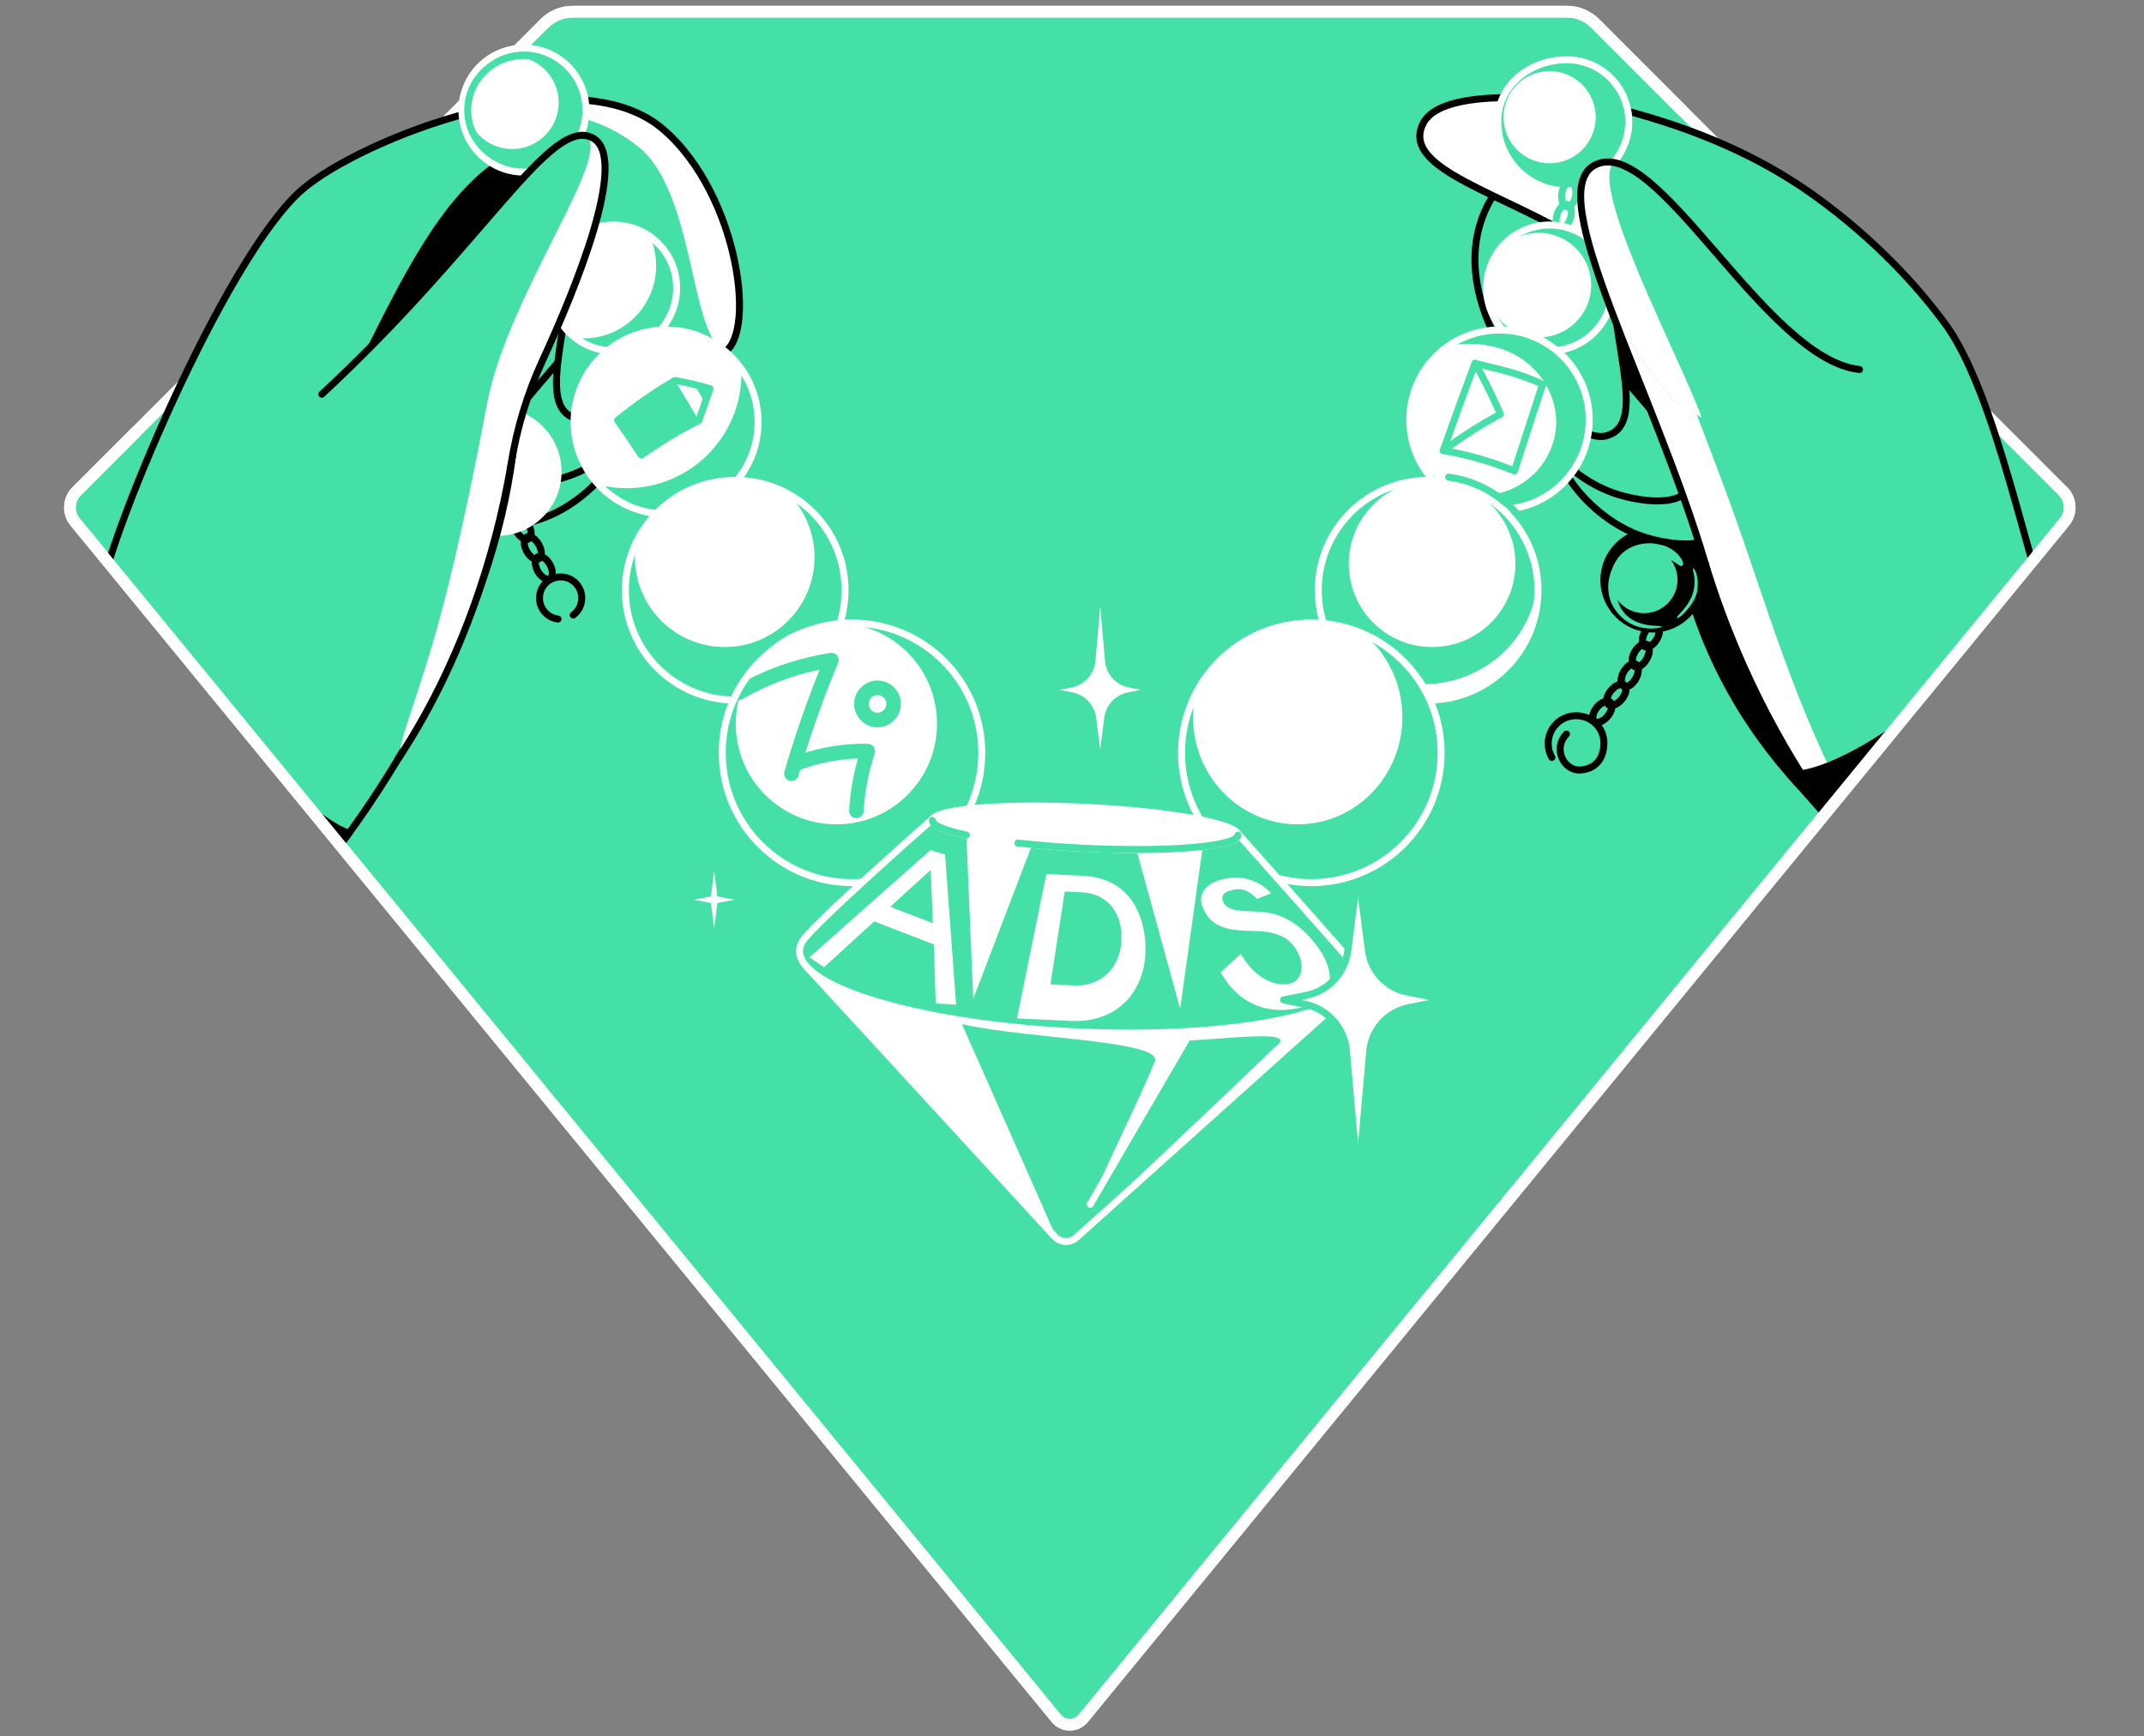 <svg width="368" height="298" viewBox="0 0 368 298" fill="none" xmlns="http://www.w3.org/2000/svg">
<rect x="0" y="0" width="368" height="298" fill="#808080" stroke="none"/>
<path d="M354.097 84.312L273.806 4.025C272.51 2.729 270.748 2 268.916 2H98.336C96.497 2 94.735 2.729 93.439 4.025L13.155 84.312C11.725 85.738 11.613 88.015 12.896 89.574L181.3 294.904C182.498 296.365 184.736 296.365 185.938 294.904L354.356 89.574C355.628 88.015 355.519 85.738 354.097 84.312Z" fill="#45E0A8" stroke="white" stroke-width="2" stroke-linecap="round" stroke-linejoin="round"/>
<mask id="mask0_8518_15122" style="mask-type:luminance" maskUnits="userSpaceOnUse" x="12" y="2" width="344" height="294">
<path d="M55.199 17.515L13.155 84.312C11.725 85.738 11.613 88.015 12.896 89.574L181.3 294.904C182.498 296.365 184.736 296.365 185.938 294.904L354.356 89.574C355.628 88.015 355.519 85.738 354.097 84.312L346.527 76.742L333.303 43.799L273.806 4.025C272.51 2.729 270.748 2 268.916 2H98.336C96.497 2 82.803 3.016 81.511 4.316" fill="white"/>
</mask>
<g mask="url(#mask0_8518_15122)">
<path d="M97.947 61.059C89.053 72.868 76.631 83.541 80.323 88.645C82.372 91.479 89.249 90.32 92.924 89.031C102.347 85.731 109.42 75.404 107.101 71.246C105.423 68.24 100.333 57.892 97.947 61.059Z" fill="#45E0A8" stroke="black" stroke-width="1.2" stroke-linecap="round" stroke-linejoin="round"/>
<path d="M102.732 53.681C93.838 65.49 81.416 76.164 85.108 81.268C87.158 84.102 94.034 82.942 97.709 81.653C107.132 78.353 114.205 68.026 111.886 63.868C110.208 60.862 105.118 50.514 102.732 53.681Z" fill="#45E0A8" stroke="black" stroke-width="1.2" stroke-linecap="round" stroke-linejoin="round"/>
<path d="M82.59 27.387L108.103 21.681C111.613 23.509 117.617 27.391 120.188 34.267C126.893 52.196 105.724 73.544 99.04 71.862C90.927 69.824 99.601 53.324 97.814 37.007C96.984 29.447 83.62 31.472 82.593 27.384L82.59 27.387Z" fill="#45E0A8" stroke="black" stroke-width="1.2" stroke-linecap="round" stroke-linejoin="round"/>
<path d="M98.385 105.555C99.278 104.893 99.856 103.832 99.856 102.637C99.856 100.633 98.231 99.008 96.227 99.008C94.223 99.008 92.598 100.633 92.598 102.637C92.598 104.49 93.989 106.021 95.782 106.238" stroke="black" stroke-width="1.2" stroke-linecap="round" stroke-linejoin="round"/>
<path d="M94.373 99.305C94.946 98.986 94.945 97.89 94.371 96.857C93.797 95.824 92.867 95.244 92.293 95.563C91.72 95.881 91.721 96.977 92.295 98.011C92.869 99.044 93.799 99.623 94.373 99.305Z" stroke="black" stroke-width="1.2" stroke-linecap="round" stroke-linejoin="round"/>
<path d="M92.486 95.914C93.06 95.596 93.059 94.5 92.485 93.466C91.911 92.433 90.98 91.854 90.407 92.172C89.834 92.491 89.835 93.587 90.409 94.62C90.983 95.653 91.913 96.233 92.486 95.914Z" stroke="black" stroke-width="1.2" stroke-linecap="round" stroke-linejoin="round"/>
<path d="M90.737 92.493C91.311 92.174 91.31 91.078 90.736 90.045C90.162 89.012 89.231 88.432 88.658 88.751C88.085 89.069 88.086 90.165 88.66 91.199C89.234 92.232 90.164 92.811 90.737 92.493Z" stroke="black" stroke-width="1.2" stroke-linecap="round" stroke-linejoin="round"/>
<path d="M95.786 80.949C95.786 86.705 91.12 91.371 85.364 91.371C79.609 91.371 74.942 86.705 74.942 80.949C74.942 75.194 79.609 70.527 85.364 70.527C85.616 70.527 85.865 70.538 86.114 70.555C91.519 70.941 95.782 75.446 95.782 80.949H95.786Z" fill="white" stroke="white" stroke-width="1.2" stroke-miterlimit="10"/>
<path d="M16.98 103.712C17.513 94.447 38.426 44.219 51.843 32.557C61.592 24.083 98.536 9.202 113.722 22.097C127.082 33.444 130.081 58.848 123.744 60.663C117.123 62.561 107.826 53.744 101.622 38.614C100.883 38.642 98.385 37.273 95.782 37.146C93.414 48.454 91.05 59.766 88.681 71.074C88.275 77.243 87.294 84.088 85.361 91.371C77.976 119.206 64.212 139.591 53.773 149C43.555 135.503 29.745 119.739 16.977 103.712H16.98Z" fill="#45E0A8"/>
<path d="M113.725 22.097C106.274 15.771 93.589 16.131 81.448 19.137C89.932 18.899 100.571 17.883 109.658 25.257C119.446 33.202 118.444 58.705 124.613 60.211C129.759 56.361 126.431 32.883 113.729 22.097H113.725Z" fill="white"/>
<path d="M275.929 122.918C276.685 122.009 276.889 120.933 276.385 120.513C275.88 120.094 274.859 120.491 274.103 121.4C273.347 122.309 273.144 123.386 273.648 123.805C274.152 124.224 275.174 123.827 275.929 122.918Z" stroke="black" stroke-width="1.2" stroke-linecap="round" stroke-linejoin="round"/>
<path d="M278.349 120.009C279.105 119.1 279.309 118.023 278.804 117.604C278.3 117.184 277.279 117.581 276.523 118.49C275.767 119.399 275.563 120.476 276.068 120.895C276.572 121.315 277.594 120.918 278.349 120.009Z" stroke="black" stroke-width="1.2" stroke-linecap="round" stroke-linejoin="round"/>
<path d="M280.763 116.463C281.337 115.43 281.338 114.334 280.765 114.015C280.191 113.697 279.261 114.276 278.687 115.309C278.113 116.343 278.112 117.438 278.685 117.757C279.259 118.076 280.189 117.496 280.763 116.463Z" stroke="black" stroke-width="1.2" stroke-linecap="round" stroke-linejoin="round"/>
<path d="M282.648 113.072C283.222 112.038 283.223 110.943 282.649 110.624C282.076 110.305 281.146 110.885 280.572 111.918C279.998 112.951 279.997 114.047 280.57 114.366C281.143 114.684 282.074 114.105 282.648 113.072Z" stroke="black" stroke-width="1.2" stroke-linecap="round" stroke-linejoin="round"/>
<path d="M284.397 109.652C284.971 108.619 284.972 107.523 284.398 107.204C283.825 106.886 282.895 107.465 282.321 108.498C281.746 109.531 281.746 110.627 282.319 110.946C282.892 111.265 283.822 110.685 284.397 109.652Z" stroke="black" stroke-width="1.2" stroke-linecap="round" stroke-linejoin="round"/>
<path d="M67.957 64.32L62.52 60.638C69.103 47.376 75.85 33.906 85.143 27.695C87.123 26.371 95.541 24.672 97.772 24.08C99.8 26.756 93.754 27.832 95.782 30.512L67.954 64.32H67.957Z" fill="black"/>
<path d="M18.938 115.175L16.98 103.709C21.881 108.641 51.195 140.47 59.907 142.979C55.945 148.307 51.734 153.919 47.776 159.247L34.783 145.732L18.938 115.175Z" fill="black" stroke="black" stroke-width="1.2" stroke-linecap="round" stroke-linejoin="round"/>
<path d="M95.786 37.146C93.418 48.454 91.053 59.766 88.685 71.074C88.279 77.243 87.298 84.088 85.364 91.371C77.98 119.206 58.695 147.119 48.256 156.528C38.037 143.031 29.749 119.739 16.98 103.712C17.513 94.447 38.426 44.219 51.843 32.557C61.592 24.083 98.536 9.202 113.722 22.097C127.082 33.444 130.081 58.848 123.744 60.663C117.123 62.561 111.539 55.096 105.339 39.966" stroke="black" stroke-width="1.2" stroke-linecap="round" stroke-linejoin="round"/>
<path d="M281.786 73.912C281.611 75.488 286.725 72.185 286.634 74.5C286.582 75.807 286.557 77.215 286.571 78.711C286.75 95.873 292.211 108.687 294.222 113.034C300.934 127.555 310.301 136.761 315.857 141.476C311.478 132.911 307.124 123.078 303.292 112.008C297.956 96.601 294.793 82.151 292.954 69.351C292.845 68.594 282.164 56.782 282.066 56.039C281.439 51.359 277.978 50.133 276.472 52.371C274.797 54.865 273.676 66.843 281.786 73.912Z" fill="black" stroke="black" stroke-width="1.2" stroke-linecap="round" stroke-linejoin="round"/>
<path d="M283.674 107.947C288.304 107.947 292.057 104.194 292.057 99.565C292.057 94.935 288.304 91.182 283.674 91.182C279.044 91.182 275.291 94.935 275.291 99.565C275.291 104.194 279.044 107.947 283.674 107.947Z" fill="black" stroke="black" stroke-width="1.2" stroke-linecap="round" stroke-linejoin="round"/>
<path d="M266.362 129.989C265.959 129.288 265.731 128.479 265.731 127.614C265.731 124.972 267.872 122.832 270.513 122.832C273.154 122.832 275.295 124.853 275.295 127.495C275.295 130.315 273.718 132.01 271.231 132.15C268.432 132.308 266.456 128.448 268.873 125.981" stroke="black" stroke-width="1.2" stroke-linecap="round" stroke-linejoin="round"/>
<path d="M275.929 122.918C276.685 122.009 276.889 120.933 276.385 120.513C275.88 120.094 274.859 120.491 274.103 121.4C273.347 122.309 273.143 123.386 273.648 123.805C274.152 124.224 275.174 123.827 275.929 122.918Z" stroke="black" stroke-width="1.2" stroke-linecap="round" stroke-linejoin="round"/>
<path d="M278.349 120.009C279.105 119.1 279.309 118.023 278.804 117.604C278.3 117.184 277.279 117.581 276.523 118.49C275.767 119.399 275.563 120.476 276.068 120.895C276.572 121.315 277.593 120.918 278.349 120.009Z" stroke="black" stroke-width="1.2" stroke-linecap="round" stroke-linejoin="round"/>
<path d="M280.763 116.463C281.337 115.43 281.338 114.334 280.764 114.015C280.191 113.697 279.261 114.276 278.687 115.309C278.113 116.343 278.112 117.438 278.685 117.757C279.258 118.076 280.189 117.496 280.763 116.463Z" stroke="black" stroke-width="1.2" stroke-linecap="round" stroke-linejoin="round"/>
<path d="M282.648 113.072C283.222 112.038 283.223 110.943 282.649 110.624C282.076 110.305 281.146 110.885 280.572 111.918C279.997 112.951 279.997 114.047 280.57 114.366C281.143 114.684 282.074 114.105 282.648 113.072Z" stroke="black" stroke-width="1.2" stroke-linecap="round" stroke-linejoin="round"/>
<path d="M284.397 109.652C284.971 108.619 284.971 107.523 284.398 107.204C283.825 106.886 282.895 107.465 282.32 108.498C281.746 109.531 281.746 110.627 282.319 110.946C282.892 111.265 283.822 110.685 284.397 109.652Z" stroke="black" stroke-width="1.2" stroke-linecap="round" stroke-linejoin="round"/>
<path d="M282.192 105.236C285.361 105.236 287.93 102.667 287.93 99.498C287.93 96.329 285.361 93.76 282.192 93.76C279.023 93.76 276.454 96.329 276.454 99.498C276.454 102.667 279.023 105.236 282.192 105.236Z" fill="#45E0A8"/>
<path d="M277.446 100.707C277.27 102.238 277.736 104.326 279.33 105.741C281.656 107.808 285.24 107.272 285.23 107.524C285.223 107.724 282.945 108.27 280.626 107.37C277.803 106.273 276.685 103.727 276.57 103.45C275.123 99.999 277.057 96.878 277.239 96.594" fill="#45E0A8"/>
<path d="M290.582 97.565C290.431 97.631 291.188 99.264 290.691 101.351C290.015 104.196 287.664 105.66 287.836 106.046C287.955 106.308 289.156 105.296 290.085 104.014C290.47 103.485 291.167 102.553 291.346 101.215C291.644 99.025 290.897 97.421 290.579 97.565H290.582Z" fill="#45E0A8"/>
<path d="M288.785 97.056C288.337 97.459 287.64 96.226 285.951 95.855C281.968 94.979 278.542 98.755 277.638 97.841C277.19 97.386 276.706 97.701 276.994 97.028C278.553 93.35 282.648 92.839 285.005 93.441C287.951 94.194 289.297 96.601 288.789 97.056H288.785Z" fill="#45E0A8"/>
<path d="M276.699 64.012C285.594 75.821 298.016 86.495 294.324 91.599C292.274 94.433 285.398 93.273 281.723 91.984C272.3 88.684 265.227 78.357 267.546 74.199C269.224 71.193 274.314 60.845 276.699 64.012Z" fill="#45E0A8" stroke="black" stroke-width="1.2" stroke-linecap="round" stroke-linejoin="round"/>
<path d="M271.918 56.634C280.812 68.443 293.234 79.117 289.542 84.221C287.493 87.055 280.616 85.896 276.941 84.606C267.518 81.306 260.445 70.979 262.764 66.821C264.442 63.816 269.532 53.467 271.918 56.634Z" fill="#45E0A8" stroke="black" stroke-width="1.2" stroke-linecap="round" stroke-linejoin="round"/>
<path d="M292.057 30.344L266.544 24.637C263.034 26.466 257.03 30.347 254.458 37.224C247.753 55.153 268.923 76.501 275.607 74.819C283.72 72.78 275.046 56.281 276.833 39.963C277.663 32.404 291.027 34.428 292.054 30.34L292.057 30.344Z" fill="#45E0A8" stroke="black" stroke-width="1.2" stroke-linecap="round" stroke-linejoin="round"/>
<path d="M287.079 68.622C287.913 76.812 289.566 86.39 292.73 96.808C298.692 116.436 307.692 131.38 315.037 141.476C327.789 131.04 340.537 120.601 353.288 110.165C348.359 99.127 342.779 66.972 333.439 54.995C329.127 49.225 322.023 41.245 311.629 33.738C304.048 28.263 294.124 23.117 280.115 19.267C274.367 17.687 248.041 13.623 244.257 21.201C237.675 34.372 291.721 36.555 287.079 68.622Z" fill="#45E0A8"/>
<path d="M269.865 17.47C259.983 16.279 246.846 16.016 244.258 21.197C241.283 27.149 250.686 30.855 261.458 36.089C262.27 36.485 271.788 40.482 272.612 40.895L269.865 17.47Z" fill="white"/>
<path d="M317.784 139.227C307.593 120.25 303.099 103.103 296.821 85.969C290.095 67.613 283.842 52.756 282.637 50.105C282.637 50.105 277.803 52.014 277.446 54.48C280.091 62.351 289.567 86.39 292.73 96.808C298.692 116.436 307.692 131.38 315.038 141.476C315.952 140.726 316.87 139.976 317.784 139.227Z" fill="white"/>
<path d="M292.73 96.808C298.692 116.436 307.692 131.38 315.038 141.476C327.789 131.04 340.537 120.601 353.288 110.165C348.359 99.127 342.779 66.972 333.439 54.995C329.127 49.225 322.023 41.245 311.629 33.738C304.048 28.263 294.124 23.117 280.115 19.267C274.367 17.687 248.041 13.623 244.258 21.201C240.278 29.167 258.466 33.111 272.44 42.076" stroke="black" stroke-width="1.2" stroke-linecap="round" stroke-linejoin="round"/>
<path d="M269.529 37.508C269.895 36.384 269.686 35.309 269.062 35.106C268.438 34.903 267.636 35.649 267.27 36.773C266.905 37.897 267.113 38.973 267.737 39.176C268.361 39.379 269.163 38.633 269.529 37.508Z" stroke="#45E0A8" stroke-width="1.2" stroke-linecap="round" stroke-linejoin="round"/>
<path d="M270.431 33.553C270.606 32.384 270.222 31.358 269.574 31.26C268.925 31.163 268.257 32.032 268.082 33.202C267.908 34.371 268.292 35.397 268.94 35.494C269.589 35.591 270.257 34.722 270.431 33.553Z" stroke="#45E0A8" stroke-width="1.2" stroke-linecap="round" stroke-linejoin="round"/>
<path d="M105.339 60.218C111.303 60.218 116.139 55.383 116.139 49.418C116.139 43.453 111.303 38.618 105.339 38.618C99.374 38.618 94.539 43.453 94.539 49.418C94.539 55.383 99.374 60.218 105.339 60.218Z" fill="#45E0A8" stroke="white" stroke-width="1.2" stroke-miterlimit="10"/>
<path d="M94.539 49.418C94.539 52.925 96.217 56.032 98.805 58.004C99.247 58.053 99.695 58.078 100.147 58.078C107.038 58.078 112.622 52.494 112.622 45.603C112.622 43.824 112.243 42.139 111.574 40.608C109.812 39.357 107.665 38.618 105.339 38.618C99.373 38.618 94.539 43.456 94.539 49.418Z" fill="white"/>
<path d="M114.328 88.211C123.047 88.211 130.116 81.142 130.116 72.423C130.116 63.703 123.047 56.634 114.328 56.634C105.608 56.634 98.539 63.703 98.539 72.423C98.539 81.142 105.608 88.211 114.328 88.211Z" fill="#45E0A8" stroke="white" stroke-width="1.2" stroke-miterlimit="10"/>
<path d="M127.272 64.057C127.272 63.826 127.261 63.595 127.254 63.367C124.399 59.297 119.673 56.634 114.324 56.634C105.605 56.634 98.536 63.703 98.536 72.423C98.536 76.595 100.154 80.385 102.795 83.205C104.316 83.58 105.903 83.783 107.542 83.783C118.437 83.783 127.272 74.952 127.272 64.054V64.057Z" fill="white"/>
<path d="M126.193 120.145C136.605 120.145 145.046 111.704 145.046 101.292C145.046 90.879 136.605 82.438 126.193 82.438C115.78 82.438 107.339 90.879 107.339 101.292C107.339 111.704 115.78 120.145 126.193 120.145Z" fill="#45E0A8" stroke="white" stroke-width="1.2" stroke-miterlimit="10"/>
<path d="M139.809 95.631C139.809 91.43 138.128 87.623 135.402 84.845C132.677 83.314 129.538 82.438 126.189 82.438C118.692 82.438 112.219 86.813 109.182 93.15C109.052 93.96 108.978 94.786 108.978 95.631C108.978 104.143 115.879 111.044 124.392 111.044C132.905 111.044 139.806 104.143 139.806 95.631H139.809Z" fill="white"/>
<path d="M146.241 151.474C158.544 151.474 168.517 141.5 168.517 129.198C168.517 116.895 158.544 106.921 146.241 106.921C133.938 106.921 123.965 116.895 123.965 129.198C123.965 141.5 133.938 151.474 146.241 151.474Z" fill="#45E0A8"/>
<path d="M143.558 141.476C153.1 141.476 160.835 133.741 160.835 124.199C160.835 114.657 153.1 106.921 143.558 106.921C134.016 106.921 126.28 114.657 126.28 124.199C126.28 133.741 134.016 141.476 143.558 141.476Z" fill="white"/>
<path d="M89.929 29.538C95.804 29.538 100.567 24.775 100.567 18.899C100.567 13.024 95.804 8.26 89.929 8.26C84.053 8.26 79.29 13.024 79.29 18.899C79.29 24.775 84.053 29.538 89.929 29.538Z" fill="#45E0A8" stroke="white" stroke-width="1.2" stroke-miterlimit="10"/>
<path d="M87.918 25.576C92.319 25.576 95.887 22.008 95.887 17.606C95.887 13.205 92.319 9.637 87.918 9.637C83.516 9.637 79.948 13.205 79.948 17.606C79.948 22.008 83.516 25.576 87.918 25.576Z" fill="white"/>
<path d="M89.929 28.27C84.597 28.27 80.278 24.073 80.278 18.899C80.278 13.725 84.597 9.528 89.929 9.528C90.342 9.518 90.815 9.535 91.337 9.612C92.363 9.759 93.194 10.075 93.796 10.365" stroke="#45E0A8" stroke-width="1.2" stroke-miterlimit="10"/>
<path d="M265.977 60.218C271.941 60.218 276.777 55.383 276.777 49.418C276.777 43.453 271.941 38.618 265.977 38.618C260.012 38.618 255.177 43.453 255.177 49.418C255.177 55.383 260.012 60.218 265.977 60.218Z" fill="#45E0A8" stroke="white" stroke-width="1.2" stroke-miterlimit="10"/>
<path d="M264.141 57.903C269.094 57.903 273.109 53.888 273.109 48.935C273.109 43.982 269.094 39.967 264.141 39.967C259.188 39.967 255.173 43.982 255.173 48.935C255.173 53.888 259.188 57.903 264.141 57.903Z" fill="white"/>
<path d="M257.38 87.433C265.885 87.433 272.779 80.539 272.779 72.034C272.779 63.529 265.885 56.634 257.38 56.634C248.875 56.634 241.98 63.529 241.98 72.034C241.98 80.539 248.875 87.433 257.38 87.433Z" fill="#45E0A8"/>
<path d="M248.713 59.304C247.547 60.127 245.497 61.809 243.945 64.632C242.152 67.897 241.973 70.952 241.984 72.409C242.166 79.401 247.876 84.971 254.546 84.971C261.216 84.971 267.108 79.349 267.108 72.409C267.108 65.469 260.781 57.402 248.717 59.3L248.713 59.304Z" fill="white"/>
<path d="M264.782 65.97C263.177 70.84 261.562 75.793 259.944 80.823C255.863 79.149 251.754 77.986 247.711 77.334C249.589 72.024 251.267 67.442 253.166 62.352C256.973 63.318 260.823 64.037 264.782 65.967V65.97Z" stroke="#45E0A8" stroke-width="1.2" stroke-linecap="round" stroke-linejoin="round"/>
<path d="M247.711 77.334C250.959 74.914 254.248 72.826 257.53 71.071C256.147 67.9 254.952 65.48 253.166 62.352" stroke="#45E0A8" stroke-width="1.2" stroke-linecap="round" stroke-linejoin="round"/>
<path d="M257.38 87.433C265.885 87.433 272.779 80.539 272.779 72.034C272.779 63.529 265.885 56.634 257.38 56.634C248.875 56.634 241.98 63.529 241.98 72.034C241.98 80.539 248.875 87.433 257.38 87.433Z" stroke="white" stroke-width="1.2" stroke-miterlimit="10"/>
<path d="M245.126 120.145C255.539 120.145 263.98 111.704 263.98 101.292C263.98 90.879 255.539 82.438 245.126 82.438C234.713 82.438 226.272 90.879 226.272 101.292C226.272 111.704 234.713 120.145 245.126 120.145Z" fill="#45E0A8" stroke="white" stroke-width="1.2" stroke-miterlimit="10"/>
<path d="M263.871 99.278C263.486 109.363 254.854 117.427 244.261 117.427C237.458 117.427 231.464 114.099 227.94 109.051C230.896 115.595 237.475 120.149 245.122 120.149C255.537 120.149 263.976 111.707 263.976 101.296C263.976 100.616 263.938 99.943 263.868 99.281L263.871 99.278Z" fill="white"/>
<path d="M245.809 111.044C253.708 111.044 260.112 104.641 260.112 96.741C260.112 88.842 253.708 82.438 245.809 82.438C237.91 82.438 231.506 88.842 231.506 96.741C231.506 104.641 237.91 111.044 245.809 111.044Z" fill="white"/>
<path d="M225.078 151.474C237.381 151.474 247.354 141.5 247.354 129.198C247.354 116.895 237.381 106.921 225.078 106.921C212.775 106.921 202.802 116.895 202.802 129.198C202.802 141.5 212.775 151.474 225.078 151.474Z" fill="#45E0A8"/>
<path d="M233.85 121.182C234.039 120.716 233.674 120.216 233.173 120.254C231.086 120.408 228.588 120.769 225.848 121.543C223.736 122.139 221.89 122.867 220.328 123.592C219.865 123.806 219.802 124.437 220.205 124.745C223.4 127.197 226.595 129.653 229.789 132.105C230.196 132.417 230.784 132.189 230.868 131.685C231.138 130.077 231.513 128.318 232.042 126.444C232.588 124.5 233.212 122.741 233.846 121.182H233.85Z" fill="#45E0A8"/>
<path d="M225.078 151.474C237.381 151.474 247.354 141.5 247.354 129.198C247.354 116.895 237.381 106.921 225.078 106.921C212.775 106.921 202.802 116.895 202.802 129.198C202.802 141.5 212.775 151.474 225.078 151.474Z" stroke="white" stroke-width="1.2" stroke-miterlimit="10"/>
<path d="M205.18 119.186C204.917 120.44 204.774 121.743 204.774 123.078C204.774 133.24 212.817 141.476 222.738 141.476C232.658 141.476 240.702 133.24 240.702 123.078C240.702 117.336 238.134 112.211 234.112 108.838C231.348 107.608 228.294 106.921 225.078 106.921C216.376 106.921 208.848 111.913 205.18 119.186Z" fill="white"/>
<path d="M260.869 88.772C257.905 85.09 253.582 82.533 248.633 81.888" stroke="#45E0A8" stroke-width="1.2" stroke-linecap="round" stroke-linejoin="round"/>
<path d="M268.926 31.538C274.802 31.538 279.565 26.775 279.565 20.899C279.565 15.024 274.802 10.26 268.926 10.26C263.05 10.26 258.287 15.024 258.287 20.899C258.287 26.775 263.05 31.538 268.926 31.538Z" fill="#45E0A8" stroke="#45E0A8" stroke-width="1.2" stroke-miterlimit="10"/>
<path d="M265.977 28.021C270.345 28.021 273.887 24.48 273.887 20.111C273.887 15.743 270.345 12.201 265.977 12.201C261.608 12.201 258.067 15.743 258.067 20.111C258.067 24.48 261.608 28.021 265.977 28.021Z" fill="white"/>
<path d="M256.946 21.26C257.121 14.103 263.051 10.257 268.926 10.257C274.801 10.257 279.565 15.021 279.565 20.896C279.565 24.784 277.481 28.186 274.366 30.042" stroke="white" stroke-width="1.2" stroke-linecap="round" stroke-linejoin="round"/>
<path d="M119.94 72.17C116.671 73.792 113.368 75.771 110.085 78.108C108.719 76.052 107.36 74.058 106.004 72.128C109.259 69.497 112.555 67.224 115.844 65.304C117.859 65.641 119.873 66.11 121.866 66.716C121.225 68.52 120.584 70.342 119.94 72.174V72.17Z" stroke="#45E0A8" stroke-width="1.2" stroke-linecap="round" stroke-linejoin="round"/>
<path d="M106.004 72.125C107.356 74.055 108.719 76.048 110.085 78.105C113.368 75.772 116.671 73.792 119.94 72.167C118.58 69.816 117.214 67.525 115.844 65.297C112.555 67.217 109.255 69.491 106.004 72.121V72.125Z" fill="#45E0A8"/>
<path d="M121.005 69.144C121.292 68.331 121.579 67.518 121.866 66.713C120.973 66.443 120.076 66.198 119.179 65.981C119.789 67.021 120.399 68.079 121.005 69.144Z" fill="#45E0A8"/>
<path d="M150.616 124.822C148.402 124.822 146.602 123.021 146.602 120.808C146.602 118.594 148.402 116.793 150.616 116.793C152.83 116.793 154.631 118.594 154.631 120.808C154.631 123.021 152.83 124.822 150.616 124.822ZM150.616 119.291C149.779 119.291 149.099 119.97 149.099 120.808C149.099 121.645 149.779 122.324 150.616 122.324C151.453 122.324 152.133 121.645 152.133 120.808C152.133 119.97 151.453 119.291 150.616 119.291Z" fill="#45E0A8"/>
<path d="M135.847 134.042C135.732 134.042 135.616 134.028 135.504 133.993C134.842 133.804 134.456 133.114 134.649 132.448C135.507 129.449 136.46 126.437 137.476 123.491C138.468 120.622 139.543 117.749 140.688 114.922C139.154 115.241 137.634 115.64 136.148 116.113C133.108 117.087 130.158 118.394 127.384 119.998C126.788 120.345 126.025 120.138 125.678 119.543C125.331 118.947 125.538 118.183 126.133 117.837C129.062 116.141 132.176 114.761 135.388 113.734C137.707 112.992 140.107 112.424 142.521 112.053C142.965 111.986 143.417 112.162 143.694 112.519C143.974 112.876 144.037 113.356 143.862 113.773C142.412 117.227 141.056 120.772 139.834 124.307C138.832 127.211 137.893 130.181 137.045 133.138C136.888 133.685 136.39 134.042 135.847 134.042Z" fill="#45E0A8"/>
<path d="M146.987 140.404C146.963 140.404 146.935 140.404 146.91 140.404C146.223 140.362 145.698 139.77 145.74 139.083C145.824 137.717 145.975 136.34 146.192 134.988C146.451 133.366 146.812 131.748 147.26 130.157C145.551 130.217 143.845 130.413 142.174 130.746C140.338 131.11 138.524 131.639 136.779 132.326C136.138 132.578 135.413 132.259 135.161 131.618C134.908 130.977 135.227 130.252 135.868 130C137.749 129.26 139.708 128.689 141.687 128.297C144.08 127.824 146.535 127.603 148.973 127.649C149.369 127.656 149.741 127.852 149.968 128.174C150.199 128.497 150.259 128.91 150.136 129.288C149.485 131.275 148.984 133.324 148.655 135.384C148.451 136.655 148.308 137.952 148.231 139.237C148.192 139.899 147.642 140.411 146.987 140.411V140.404Z" fill="#45E0A8"/>
<path d="M319.167 63.416C302.818 61.63 283.166 20.896 273.599 28.41C270.121 31.142 268.926 46.325 287.079 68.622C295.977 74.073 288.557 66.443 283.152 51.285" fill="#45E0A8"/>
<path d="M292.057 71.67C289.247 63.119 271.511 30.134 277.442 27.639C276.03 27.306 274.741 27.51 273.596 28.407C270.117 31.139 268.922 46.321 287.076 68.618C288.736 69.634 290.396 70.65 292.053 71.666L292.057 71.67Z" fill="white"/>
<path d="M319.167 63.416C302.819 61.63 284.196 22.437 273.599 28.41C264.782 33.381 283.674 66.212 292.73 96.808" stroke="black" stroke-width="1.2" stroke-linecap="round" stroke-linejoin="round"/>
<path d="M55.241 67.655C83.409 41.536 94.497 19.793 101.741 23.677C110.625 28.442 88.689 71.074 88.689 71.074C88.689 71.074 87.904 98.819 68.721 126.57" fill="#45E0A8"/>
<path d="M69.05 129.029C73.208 122.738 80.789 107.061 84.905 93.052C86.524 87.542 87.452 82.662 87.981 78.907C88.783 73.225 90.433 67.694 92.84 62.488C98.718 49.775 108.082 27.079 101.741 23.677C101.363 23.474 100.974 23.344 100.575 23.278C105.346 26.623 87.109 50.535 83.578 69.403C81.945 78.003 78.904 93.539 75.447 106.238C71.737 119.855 67.47 129.705 69.054 129.033L69.05 129.029Z" fill="white"/>
<path d="M55.241 67.655C83.409 41.536 94.497 19.793 101.741 23.677C108.005 27.033 98.949 49.215 93.06 62.012C90.489 67.596 88.72 73.509 87.729 79.576C86.037 89.907 81.076 111.052 68.332 130.242" stroke="black" stroke-width="1.2" stroke-linecap="round" stroke-linejoin="round"/>
<path d="M146.241 151.473C158.544 151.473 168.517 141.5 168.517 129.197C168.517 116.894 158.544 106.921 146.241 106.921C133.938 106.921 123.965 116.894 123.965 129.197C123.965 141.5 133.938 151.473 146.241 151.473Z" stroke="white" stroke-width="1.2" stroke-miterlimit="10"/>
<path d="M350.45 95.508C349.694 108.361 319.01 133.397 307.159 132.917C309.422 135.366 317.724 144.94 319.739 147.105L358.574 110.077L350.447 95.508H350.45Z" fill="black" stroke="black" stroke-width="1.2" stroke-linecap="round" stroke-linejoin="round"/>
<path d="M138.537 165.991L181.303 212.519C182.126 213.416 183.517 213.482 184.424 212.669L231.467 170.471L138.537 165.991Z" fill="#45E0A8"/>
<path d="M151.502 170.3L182.021 213.062C182.081 213.146 181.965 213.24 181.895 213.163L138.537 165.991L151.502 170.3Z" fill="white"/>
<path d="M181.303 212.519C181.345 212.565 181.398 212.603 181.443 212.645C176.497 201.498 164.194 173.677 164.194 173.677L141.445 169.158L181.303 212.523V212.519Z" fill="white"/>
<path d="M198.346 177.253C201.089 177.344 199.071 178.763 202.882 178.626C210.855 178.339 223.41 176.493 218.807 179.74C206.841 191.276 195.452 201.799 183.486 213.338C183.433 213.402 183.517 213.486 183.58 213.43L231.468 170.475C228.378 172.069 224.458 173.75 219.778 175.053C213.724 176.738 202.157 177.383 198.346 177.257V177.253Z" fill="white"/>
<path d="M205.191 175.652L187.132 206.676" stroke="white" stroke-width="1.2" stroke-linecap="round" stroke-linejoin="round"/>
<path d="M138.537 165.991L181.016 212.207C182 213.275 183.661 213.356 184.74 212.386L231.467 170.471L138.537 165.991Z" stroke="white" stroke-width="1.2" stroke-linecap="round" stroke-linejoin="round"/>
<path d="M232.511 165.798L232.497 165.78C232.017 164.971 212.309 142.905 212.309 142.905L160.25 140.397C160.25 140.397 139.189 158.925 137.728 161.577L137.697 161.601L137.707 161.608C137.43 162.085 137.259 162.572 137.234 163.076C136.922 169.536 158.116 175.803 184.568 177.078C211.02 178.353 232.718 174.153 233.026 167.693C233.058 167.059 232.872 166.425 232.501 165.798H232.511Z" fill="#45E0A8"/>
<path d="M167.053 171.417L178.213 142.187L165.771 140.982L167.053 171.417Z" fill="white"/>
<path d="M202.563 173.13L194.265 142.961H206.767L202.563 173.13Z" fill="white"/>
<path d="M160.116 158.442L159.749 149.285L152.806 155.618L160.116 158.438V158.442ZM159.693 145.915L162.211 146.64L164.107 172.419L160.607 172.216L160.281 162.071L150.045 158.137L141.438 165.991L138.926 164.292L159.686 145.915H159.693Z" fill="white"/>
<path d="M182.754 152.998L180.298 168.933L184.249 169.122C189.515 169.375 192.758 165.441 192.482 160.253C192.25 155.951 189.564 153.323 185.672 153.138L182.754 152.998ZM179.594 149.999L185.92 150.304C191.781 150.588 195.599 154.227 196.468 160.547C197.558 168.488 193.014 175.663 183.706 175.214L174.546 174.773L179.597 149.999H179.594Z" fill="white"/>
<path d="M215.777 154.28C214.534 153.068 213.556 152.409 211.952 152.647C210.162 152.91 209.409 153.691 209.966 154.823C210.694 156.304 212.736 156.325 215.105 156.417C218.222 156.504 221.501 157.026 225.19 161.282C229.117 165.766 229.786 170.996 224.223 172.66C218.156 174.475 212.796 172.639 209.514 166.873L212.975 163.693C215.248 167.739 218.769 169.473 221.477 168.79C223.852 168.19 224.062 164.656 221.88 162.155C220.66 160.547 218.271 159.846 215.679 159.79C212.172 159.664 207.881 159.888 206.343 155.46C205.436 152.963 207.706 151.13 210.782 150.717C213.63 150.335 216.173 151.162 218.177 153.299L215.77 154.283L215.777 154.28Z" fill="white"/>
<path d="M232.511 165.798L232.497 165.78C232.018 164.971 212.309 142.905 212.309 142.905L160.25 140.397C160.25 140.397 139.189 158.925 137.728 161.577L137.697 161.601L137.707 161.608C137.43 162.085 137.259 162.572 137.234 163.076C137.007 167.763 148.111 172.352 164.331 175.004C170.458 176.006 177.313 176.731 184.568 177.081C211.02 178.357 232.718 174.156 233.026 167.697C233.058 167.063 232.872 166.428 232.501 165.801L232.511 165.798Z" stroke="white" stroke-width="1.2" stroke-linecap="round" stroke-linejoin="round"/>
<path d="M212.481 143.333C212.574 141.395 200.913 139.258 186.435 138.56C171.957 137.862 160.145 138.868 160.051 140.806C159.958 142.744 171.619 144.881 186.097 145.579C200.575 146.277 212.387 145.272 212.481 143.333Z" fill="white" stroke="white" stroke-width="1.2" stroke-linecap="round" stroke-linejoin="round"/>
<path d="M212.477 143.333C212.383 145.27 200.57 146.275 186.092 145.578C182.004 145.382 178.14 145.07 174.7 144.678" stroke="#45E0A8" stroke-width="1.2" stroke-linecap="round" stroke-linejoin="round"/>
<path d="M165.869 143.315C162.194 142.53 160.008 141.651 160.05 140.807" stroke="#45E0A8" stroke-width="1.2" stroke-linecap="round" stroke-linejoin="round"/>
<path d="M233.041 153.551L234.274 163.181C234.761 166.996 237.63 170.071 241.399 170.828L245.298 171.613L241.665 172.341C237.77 173.126 234.852 176.38 234.505 180.342L233.044 196.926L231.583 180.342C231.233 176.384 228.318 173.126 224.423 172.341L220.79 171.613L224.689 170.828C228.459 170.071 231.324 166.992 231.815 163.181L233.048 153.551H233.041Z" fill="white"/>
<path d="M232.561 196.923L231.1 180.339C230.749 176.381 227.835 173.123 223.939 172.338L220.307 171.609L224.206 170.825C227.975 170.068 230.841 166.989 231.331 163.177L232.564 153.547" stroke="#45E0A8" stroke-width="1.2" stroke-linecap="round" stroke-linejoin="round"/>
<path d="M163.192 175.235C172.85 178.297 200.441 178.301 198.15 182.319C195.764 188.295 189.515 200.699 187.129 206.676L203.926 177.821L163.192 175.235Z" fill="white"/>
<path d="M188.842 128.616L188.145 123.165C187.868 121.007 186.246 119.266 184.113 118.835L181.906 118.391L183.962 117.977C186.169 117.532 187.819 115.69 188.015 113.451L188.842 104.066L189.669 113.451C189.865 115.693 191.515 117.536 193.722 117.977L195.778 118.391L193.571 118.835C191.438 119.263 189.816 121.007 189.539 123.165L188.842 128.616Z" fill="white"/>
<path d="M122.577 149.484L123.134 153.852L126.049 154.409L123.134 154.966L122.577 159.335L122.02 154.966L119.109 154.409L122.02 153.852L122.577 149.484Z" fill="white"/>
</g>
<path d="M288.515 18.734L273.806 4.025C272.51 2.729 270.748 2 268.916 2H98.336C96.497 2 94.735 2.729 93.439 4.025" stroke="white" stroke-width="2" stroke-linecap="round" stroke-linejoin="round"/>
<path d="M23.363 74.101L13.151 84.312C11.722 85.738 11.61 88.015 12.892 89.574L181.296 294.904C182.494 296.365 184.733 296.365 185.934 294.904L354.356 89.574C355.628 88.015 355.519 85.738 354.097 84.312" stroke="white" stroke-width="2" stroke-linecap="round" stroke-linejoin="round"/>
</svg>

